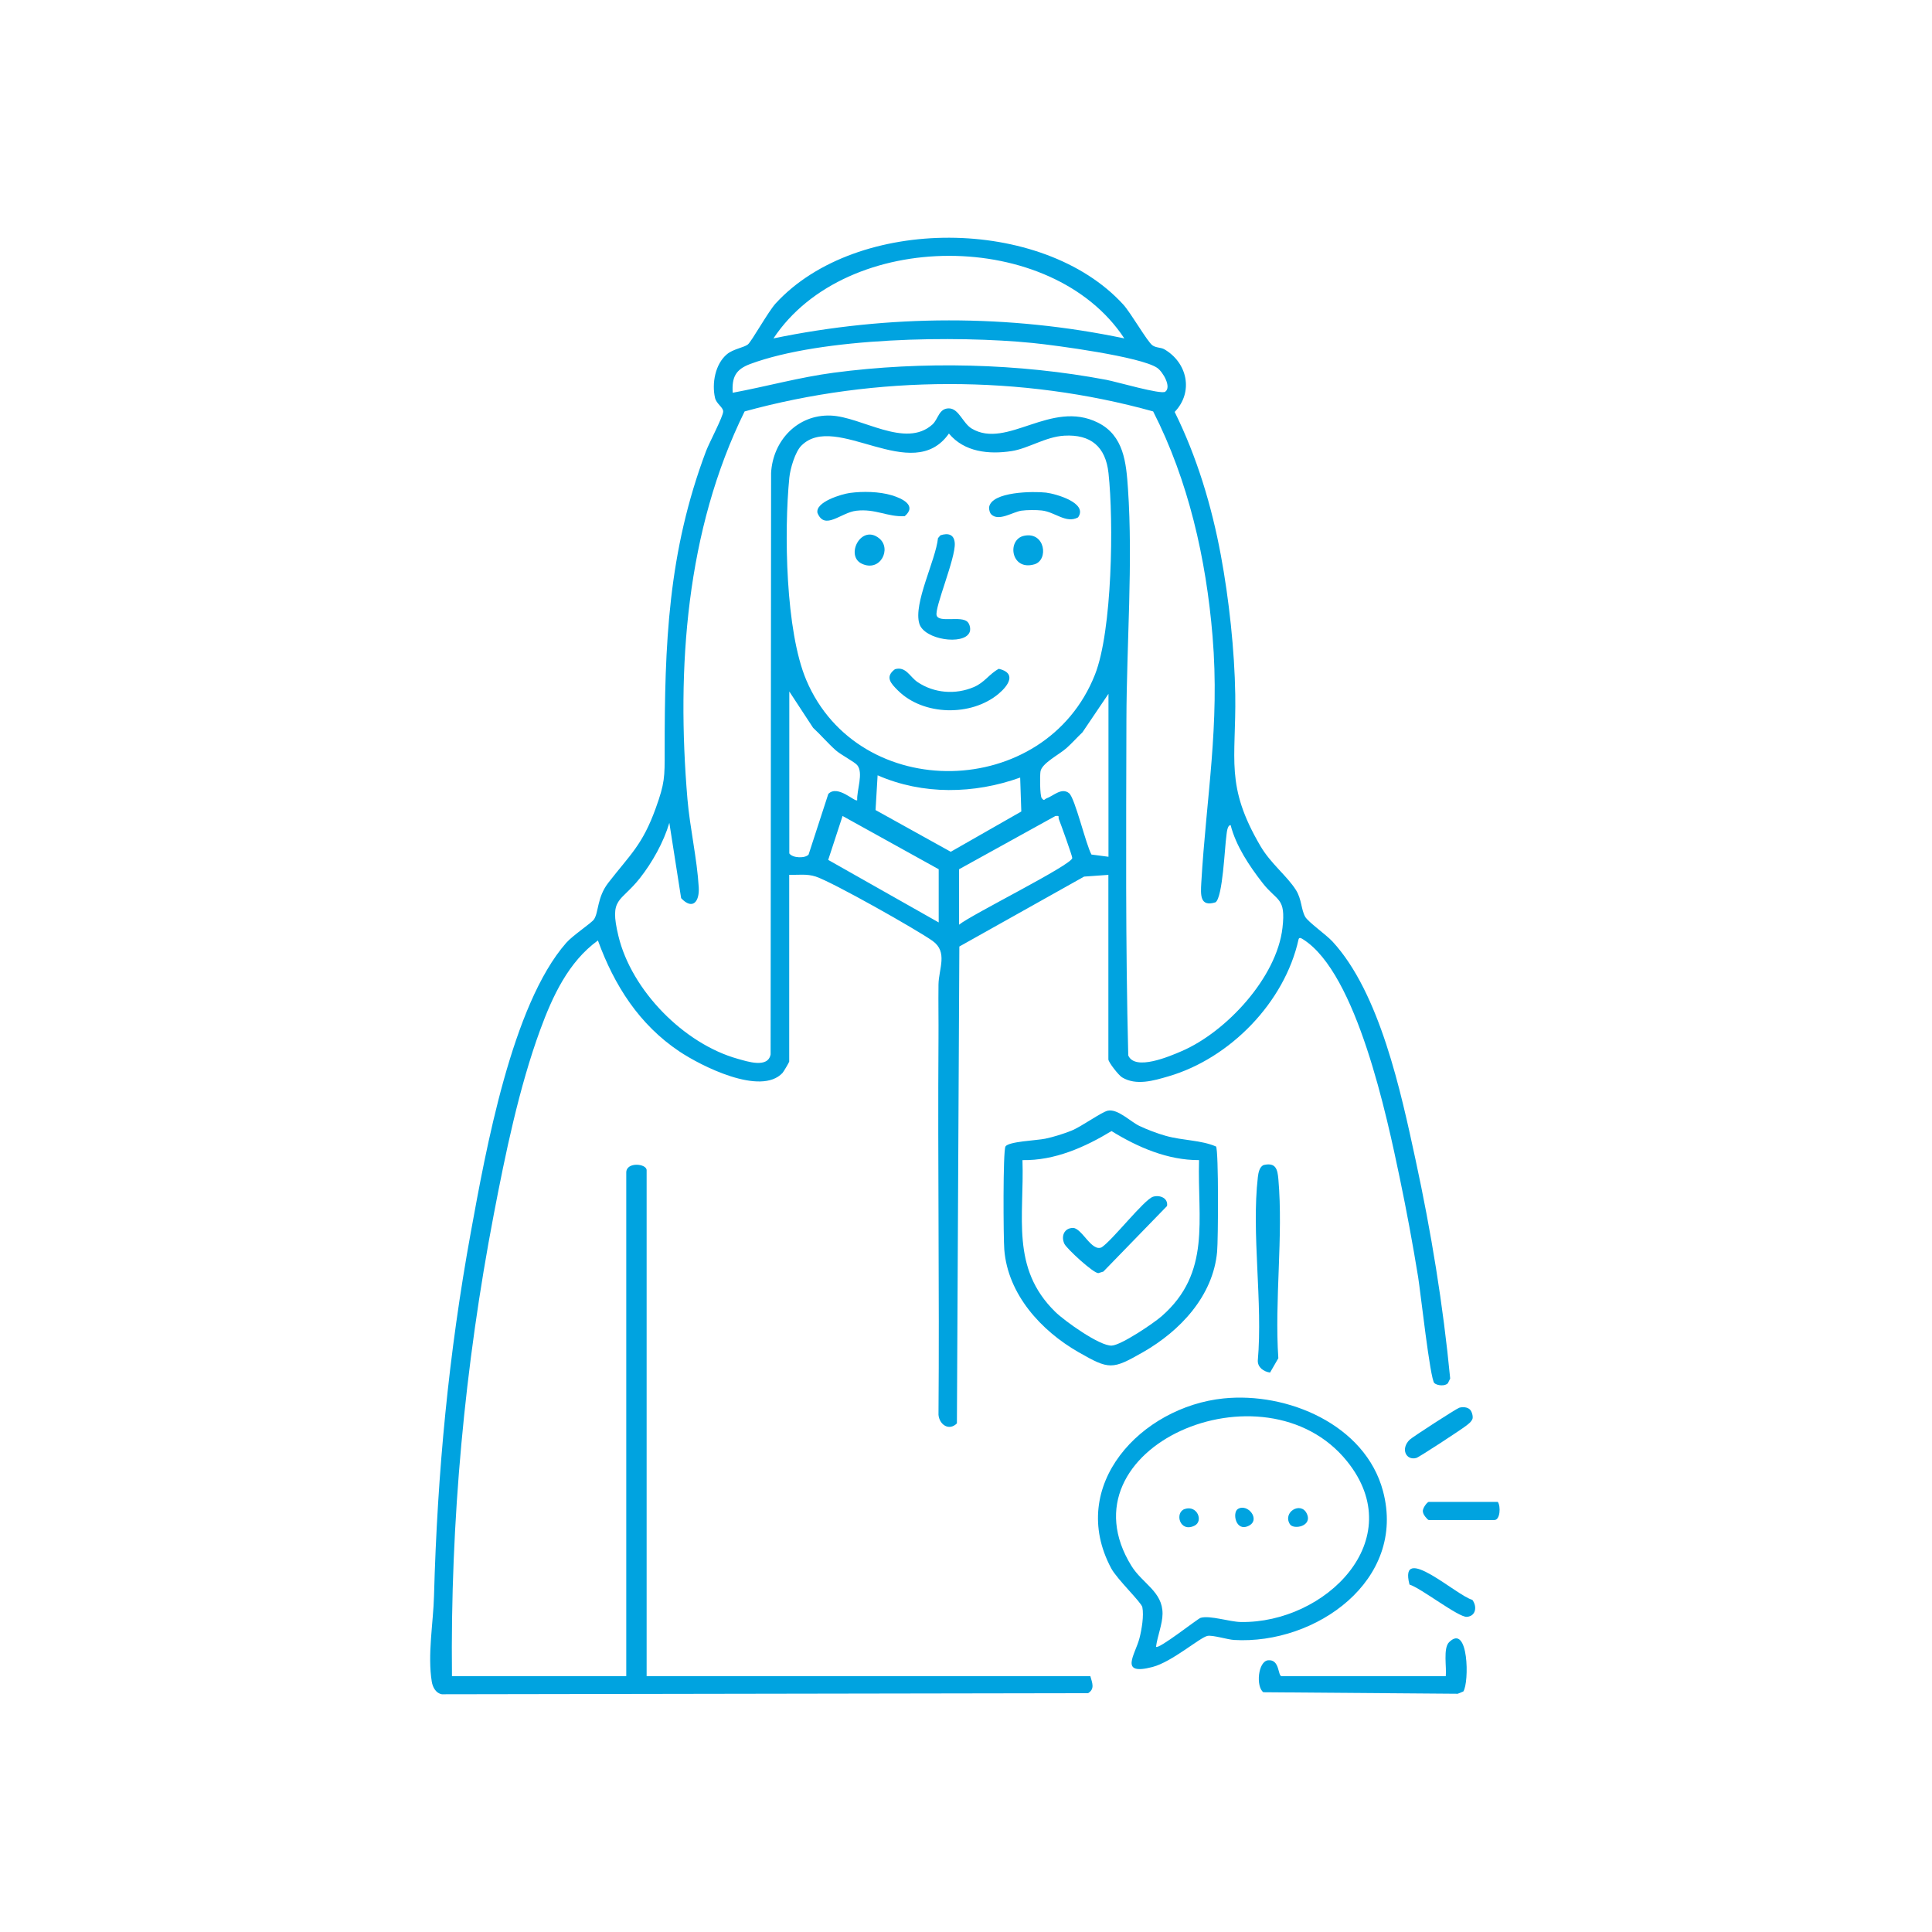 <svg width="160" height="160" viewBox="0 0 160 160" fill="none" xmlns="http://www.w3.org/2000/svg">
<path d="M90.299 138.817C90.445 139.358 90.693 139.861 90.112 140.223L36.596 140.312C36.101 140.232 35.834 139.731 35.759 139.274C35.394 137.043 35.883 134.404 35.943 132.169C36.221 121.921 37.154 112.12 38.993 102.039C40.225 95.29 42.388 83.201 46.898 78.076C47.434 77.466 48.974 76.448 49.185 76.147C49.588 75.573 49.433 74.328 50.372 73.115C52.205 70.75 53.205 69.983 54.307 66.927C55.057 64.847 55.047 64.353 55.045 62.245C55.04 53.368 55.312 45.748 58.474 37.352C58.727 36.682 59.888 34.493 59.891 34.08C59.895 33.726 59.331 33.449 59.216 32.954C58.941 31.76 59.224 30.151 60.204 29.334C60.724 28.901 61.588 28.79 61.931 28.53C62.234 28.299 63.611 25.813 64.242 25.123C70.942 17.828 86.321 17.895 93.014 25.21C93.662 25.918 95.008 28.288 95.438 28.597C95.741 28.817 96.139 28.762 96.422 28.925C98.33 30.027 98.868 32.457 97.282 34.114C99.127 37.848 100.345 41.89 101.106 45.986C101.779 49.606 102.244 53.874 102.299 57.541C102.377 62.929 101.436 65.043 104.389 70.073C105.245 71.531 106.584 72.536 107.321 73.702C107.81 74.474 107.748 75.324 108.093 75.929C108.337 76.358 109.833 77.41 110.356 77.978C114.277 82.235 116.019 90.439 117.228 96.038C118.518 102.003 119.515 108.082 120.098 114.164L119.912 114.546C119.684 114.818 119.029 114.758 118.786 114.542C118.437 114.233 117.635 106.935 117.444 105.76C116.996 103.015 116.487 100.26 115.918 97.538C114.868 92.531 112.378 80.604 107.917 77.793C107.786 77.71 107.594 77.581 107.54 77.798C106.393 83.002 101.869 87.651 96.763 89.139C95.548 89.494 94.093 89.931 92.924 89.222C92.639 89.049 91.791 87.97 91.791 87.73V72.452L89.78 72.596L79.449 78.387L79.247 117.879C78.589 118.531 77.796 117.986 77.722 117.17C77.805 106.793 77.651 96.411 77.722 86.033C77.734 84.535 77.702 83.047 77.722 81.534C77.741 80.22 78.521 78.838 77.23 77.92C75.938 77.001 68.955 73.053 67.558 72.594C66.814 72.35 66.115 72.469 65.359 72.45V87.915C65.359 87.97 64.896 88.755 64.803 88.858C63.001 90.784 58.052 88.275 56.264 87.077C52.935 84.85 50.871 81.605 49.517 77.886C47.071 79.654 45.749 82.524 44.737 85.287C42.99 90.054 41.85 95.564 40.894 100.565C38.489 113.116 37.287 126.02 37.43 138.811H51.864V97.101C51.864 96.199 53.551 96.355 53.551 96.913V138.811H90.294L90.299 138.817ZM93.111 28.025C87.109 18.9 70.097 18.917 64.055 28.025C73.598 26.048 83.567 26.021 93.111 28.025ZM60.68 32.526C63.475 32.007 66.22 31.24 69.049 30.866C76.388 29.894 84.377 30.082 91.645 31.46C92.448 31.612 96.142 32.688 96.495 32.444C97.046 32.063 96.309 30.789 95.829 30.462C94.474 29.54 87.452 28.597 85.515 28.404C79.177 27.77 68.104 27.932 62.137 30.142C60.926 30.59 60.598 31.235 60.679 32.526H60.68ZM95.503 34.073C84.578 31.032 72.59 31.068 61.665 34.073C56.809 43.931 56.015 55.335 56.931 66.174C57.134 68.56 57.732 71.143 57.867 73.49C57.936 74.705 57.34 75.378 56.408 74.381L55.432 68.144C54.959 69.745 54.018 71.426 52.989 72.731C51.373 74.776 50.441 74.302 51.214 77.513C52.297 82.023 56.641 86.446 61.099 87.687C61.89 87.906 63.596 88.489 63.819 87.321L63.858 39.174C64 36.499 66.042 34.309 68.801 34.416C71.353 34.513 74.976 37.172 77.218 35.155C77.704 34.718 77.747 33.818 78.579 33.82C79.412 33.822 79.728 35.051 80.482 35.498C83.408 37.226 87.037 33.07 90.918 34.997C93.076 36.069 93.267 38.328 93.413 40.462C93.833 46.578 93.302 53.396 93.285 59.605C93.263 68.864 93.203 78.173 93.437 87.404C93.989 88.714 96.862 87.482 97.861 87.051C101.558 85.456 105.738 80.953 106.209 76.842C106.501 74.283 105.772 74.683 104.548 73.108C103.455 71.702 102.359 70.062 101.916 68.335C101.633 68.326 101.596 68.989 101.566 69.199C101.425 70.157 101.264 74.311 100.666 74.724C99.369 75.138 99.427 74.113 99.485 73.115C99.901 65.981 101.033 60.076 100.418 52.682C99.884 46.262 98.422 39.815 95.501 34.075L95.503 34.073ZM66.368 36.902C65.847 37.423 65.442 38.821 65.369 39.558C64.928 44.012 65.046 52.255 66.777 56.33C71.131 66.592 86.561 66.29 90.68 55.869C92.12 52.227 92.236 43.178 91.801 39.179C91.563 36.99 90.331 35.955 88.138 36.081C86.597 36.169 85.165 37.14 83.789 37.355C81.909 37.648 79.86 37.442 78.585 35.904C75.552 40.233 69.219 34.058 66.37 36.902H66.368ZM65.367 57.271V70.675C65.633 71.074 66.69 71.096 66.964 70.77L68.597 65.75C69.377 64.946 70.82 66.466 70.991 66.267C70.936 65.484 71.531 64.008 70.991 63.364C70.768 63.096 69.63 62.505 69.217 62.138C68.558 61.553 67.982 60.87 67.335 60.27L65.369 57.269L65.367 57.271ZM91.799 70.956V57.459L89.645 60.647C89.197 61.073 88.785 61.538 88.325 61.952C87.724 62.494 86.246 63.217 86.164 63.915C86.117 64.297 86.117 65.819 86.263 66.087C86.49 66.382 86.481 66.185 86.674 66.116C87.246 65.909 87.915 65.195 88.535 65.688C89.026 66.08 89.932 69.959 90.391 70.77L91.801 70.954L91.799 70.956ZM84.486 64.395C80.681 65.761 76.425 65.847 72.68 64.207L72.509 67.085L78.737 70.541L84.58 67.205L84.486 64.393V64.395ZM77.739 76.392V71.987L69.778 67.576L68.588 71.213L77.739 76.392ZM79.427 71.987V76.58C80.416 75.758 88.794 71.616 88.801 71.057C88.803 70.886 87.851 68.238 87.692 67.846C87.611 67.647 87.812 67.531 87.397 67.582L79.427 71.987Z" fill="#00A3E0"/>
<path d="M101.32 115.813C106.61 115.267 113.066 117.978 114.534 123.486C116.504 130.879 108.959 136.211 102.205 135.815C101.644 135.781 100.432 135.393 99.997 135.479C99.376 135.603 97.065 137.63 95.443 138.053C92.62 138.792 94.022 137.02 94.367 135.667C94.549 134.955 94.744 133.809 94.605 133.102C94.528 132.703 92.504 130.782 92.022 129.876C88.361 123.006 94.523 116.514 101.32 115.813ZM95.737 136.379C95.933 136.63 99.181 134.055 99.432 133.982C100.197 133.759 101.839 134.313 102.76 134.328C109.745 134.441 116.799 127.531 111.561 121.022C104.717 112.516 87.634 119.892 93.707 129.691C94.611 131.147 96.285 131.811 96.277 133.64C96.274 134.499 95.844 135.523 95.737 136.379Z" fill="#00A3E0"/>
<path d="M91.751 91.98C92.574 91.815 93.615 92.889 94.355 93.242C94.991 93.545 95.855 93.873 96.534 94.063C97.968 94.466 99.441 94.404 100.708 94.949C100.929 95.324 100.886 102.697 100.796 103.666C100.459 107.346 97.724 110.227 94.67 111.975C92.104 113.444 91.87 113.442 89.307 111.975C86.218 110.205 83.464 107.191 83.171 103.488C83.094 102.528 83.053 95.317 83.269 94.949C83.518 94.528 85.856 94.449 86.559 94.303C87.262 94.156 88.068 93.9 88.713 93.645C89.564 93.307 91.228 92.087 91.751 91.98ZM99.3 96.076C96.708 96.087 94.228 95.013 92.051 93.671C89.83 95.015 87.333 96.123 84.677 96.076C84.832 100.77 83.687 105.018 87.391 108.641C88.158 109.393 91.067 111.482 92.066 111.437C92.85 111.403 95.532 109.59 96.202 109.005C100.326 105.4 99.156 100.995 99.3 96.074V96.076Z" fill="#00A3E0"/>
<path d="M119.731 138.817C119.817 138.106 119.5 136.504 120.006 136.001C121.634 134.389 121.684 139.362 121.185 140.082L120.724 140.27L104.627 140.144C103.995 139.692 104.177 137.574 105.024 137.497C106.005 137.407 105.812 138.817 106.14 138.817H119.731Z" fill="#00A3E0"/>
<path d="M104.674 96.476C105.667 96.259 105.798 96.844 105.87 97.659C106.282 102.381 105.542 107.694 105.866 112.482L105.18 113.67C104.653 113.595 104.147 113.241 104.166 112.675C104.591 107.87 103.628 102.171 104.171 97.477C104.211 97.134 104.306 96.598 104.674 96.476Z" fill="#00A3E0"/>
<path d="M121.742 116.743C121.896 116.897 122.003 117.283 121.948 117.498C121.842 117.765 121.615 117.92 121.401 118.087C120.996 118.402 117.537 120.674 117.296 120.741C116.452 120.976 115.966 119.997 116.739 119.234C116.962 119.015 120.616 116.651 120.852 116.582C121.142 116.497 121.527 116.524 121.744 116.741L121.742 116.743Z" fill="#00A3E0"/>
<path d="M121.931 132.49C122.34 133.036 122.241 133.838 121.481 133.9C120.793 133.956 117.672 131.513 116.729 131.227C115.805 127.68 120.673 132.179 121.931 132.49Z" fill="#00A3E0"/>
<path d="M124.042 124.382C124.297 124.746 124.239 125.882 123.761 125.882H118.325C118.231 125.882 117.835 125.411 117.846 125.216C117.747 124.976 118.188 124.382 118.325 124.382H124.042Z" fill="#00A3E0"/>
<path d="M80.13 51.505C80.32 51.691 80.419 52.146 80.281 52.394C79.786 53.445 76.55 52.99 76.138 51.657C75.618 49.981 77.489 46.41 77.68 44.567L77.883 44.331C78.505 44.128 79.021 44.237 79.07 44.987C79.148 46.221 77.384 50.33 77.568 50.965C77.752 51.601 79.593 50.971 80.13 51.503V51.505Z" fill="#00A3E0"/>
<path d="M74.116 55.421C75.025 55.16 75.344 56.054 75.991 56.489C77.37 57.415 79.132 57.545 80.649 56.9C81.549 56.517 81.912 55.822 82.717 55.387C84.192 55.736 83.543 56.746 82.704 57.453C80.441 59.354 76.469 59.284 74.362 57.181C73.792 56.613 73.252 56.062 74.118 55.421H74.116Z" fill="#00A3E0"/>
<path d="M70.384 40.824C71.456 40.677 72.813 40.706 73.844 41.015C74.694 41.27 75.968 41.853 74.926 42.747C73.483 42.824 72.519 42.113 70.916 42.297C69.636 42.443 68.305 43.956 67.7 42.479C67.506 41.566 69.705 40.916 70.382 40.824H70.384Z" fill="#00A3E0"/>
<path d="M82.096 42.603C81.961 42.471 81.907 42.215 81.91 42.025C82.081 40.696 85.622 40.678 86.623 40.796C87.425 40.891 90.136 41.65 89.279 42.85C88.278 43.383 87.379 42.395 86.269 42.275C85.806 42.224 85.056 42.228 84.597 42.291C83.882 42.389 82.72 43.208 82.096 42.603Z" fill="#00A3E0"/>
<path d="M84.815 44.37C86.56 44.01 86.862 46.382 85.668 46.734C83.707 47.313 83.362 44.67 84.815 44.37Z" fill="#00A3E0"/>
<path d="M72.811 44.583C73.868 45.441 72.901 47.415 71.363 46.68C69.974 46.017 71.318 43.37 72.811 44.583Z" fill="#00A3E0"/>
<path d="M98.111 124.971C99.146 124.619 99.686 125.976 98.923 126.351C97.695 126.954 97.258 125.262 98.111 124.971Z" fill="#00A3E0"/>
<path d="M106.825 126.229C106.2 125.232 107.711 124.336 108.208 125.32C108.754 126.401 107.126 126.711 106.825 126.229Z" fill="#00A3E0"/>
<path d="M102.51 124.971C103.316 124.465 104.428 125.85 103.421 126.356C102.334 126.903 102.038 125.267 102.51 124.971Z" fill="#00A3E0"/>
<path d="M95.497 99.106C96.043 98.943 96.751 99.208 96.65 99.875L91.373 105.309L90.957 105.435C90.528 105.435 88.327 103.394 88.147 103.007C87.849 102.366 88.139 101.684 88.885 101.69C89.633 101.763 90.402 103.682 91.234 103.298C92.138 102.704 94.76 99.326 95.497 99.106Z" fill="#00A3E0"/>
</svg>
